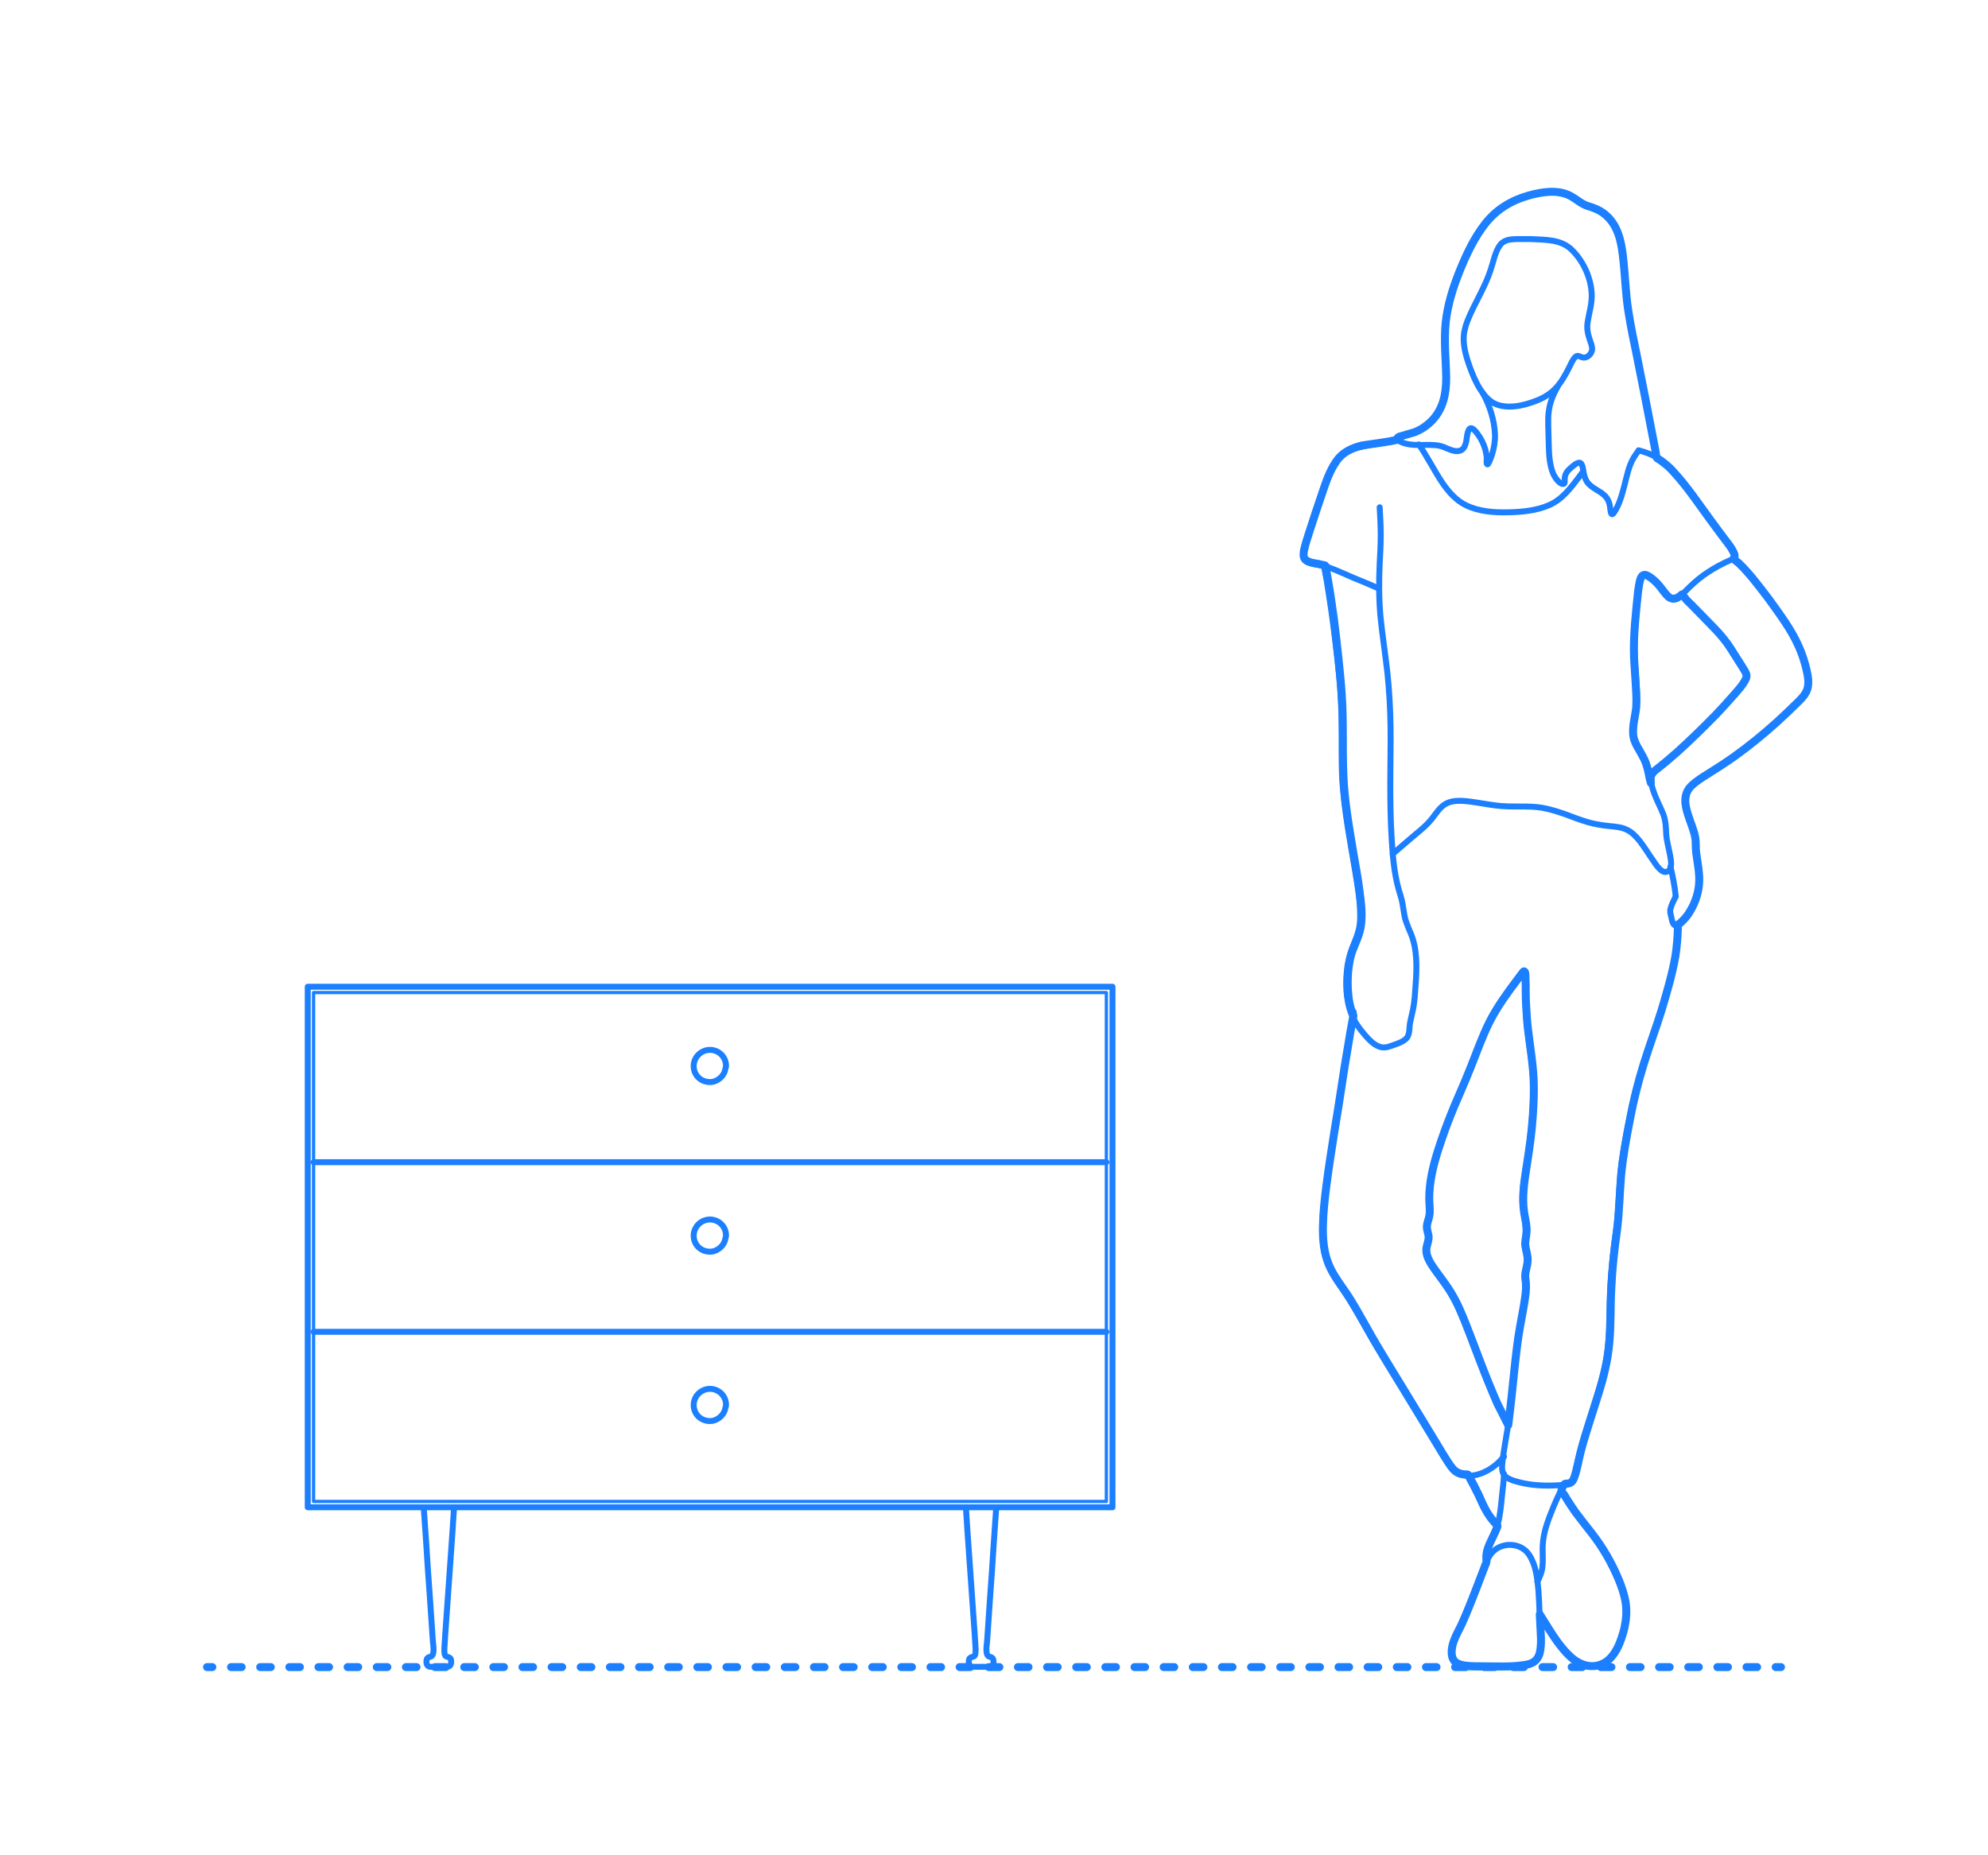 <?xml version="1.0" encoding="utf-8"?>
<!-- Generator: Adobe Illustrator 23.0.3, SVG Export Plug-In . SVG Version: 6.00 Build 0)  -->
<!DOCTYPE svg PUBLIC "-//W3C//DTD SVG 1.1//EN" "http://www.w3.org/Graphics/SVG/1.1/DTD/svg11.dtd">
<svg version="1.1" xmlns:x="http://ns.adobe.com/Extensibility/1.0/" xmlns:i="http://ns.adobe.com/AdobeIllustrator/10.0/" xmlns:graph="http://ns.adobe.com/Graphs/1.0/"
	 xmlns="http://www.w3.org/2000/svg" xmlns:xlink="http://www.w3.org/1999/xlink" x="0px" y="0px" viewBox="0 0 750 700"
	 style="enable-background:new 0 0 750 700;" xml:space="preserve">
<style type="text/css">
	.st0{fill:#FFFFFF;}
	.st1{fill:none;stroke:#1B7FFF;stroke-width:3;stroke-linecap:round;stroke-linejoin:round;}
	.st2{fill:none;stroke:#1B7FFF;stroke-width:3;stroke-linecap:round;stroke-linejoin:round;stroke-dasharray:3.966,6.941;}
	.st3{fill:none;stroke:#1B7FFF;stroke-width:3;stroke-linecap:round;stroke-linejoin:round;stroke-dasharray:4.016,7.027;}
	.st4{fill:none;stroke:#1B7FFF;stroke-width:3;stroke-linecap:round;stroke-linejoin:round;stroke-dasharray:4.003,7.005;}
	.st5{fill:none;stroke:#1B7FFF;stroke-width:3;stroke-linecap:round;stroke-linejoin:round;stroke-dasharray:4.021,7.037;}
	.st6{fill:none;stroke:#1B7FFF;stroke-width:3;stroke-linecap:round;stroke-linejoin:round;stroke-dasharray:4.002,7.004;}
	.st7{fill:none;stroke:#1B7FFF;stroke-width:3;stroke-linecap:round;stroke-linejoin:round;stroke-dasharray:4.098,7.172;}
	.st8{fill:none;stroke:#1B7FFF;stroke-width:3;stroke-linecap:round;stroke-linejoin:round;stroke-dasharray:3.998,6.997;}
	.st9{fill:none;stroke:#1B7FFF;stroke-width:3;stroke-linecap:round;stroke-linejoin:round;stroke-dasharray:3.987,6.977;}
	.st10{fill:none;stroke:#1B7FFF;stroke-width:3;stroke-linecap:round;stroke-linejoin:round;stroke-dasharray:4.02,7.035;}
	.st11{fill:none;stroke:#1B7FFF;stroke-width:3;stroke-linecap:round;stroke-linejoin:round;stroke-dasharray:4.029,7.051;}
	.st12{fill:none;stroke:#1B7FFF;stroke-width:2.25;stroke-linecap:round;stroke-linejoin:round;stroke-miterlimit:10;}
	.st13{fill:none;stroke:#1B7FFF;stroke-width:1.5;stroke-linecap:round;stroke-linejoin:round;stroke-miterlimit:10;}
	.st14{fill:none;stroke:#1B7FFF;stroke-width:1.25;stroke-linecap:round;stroke-linejoin:round;stroke-miterlimit:10;}
	.st15{fill:none;stroke:#1B7FFF;stroke-width:3;stroke-linecap:round;stroke-linejoin:round;stroke-miterlimit:10;}
</style>
<g id="FILL-BACKGROUND">
	<rect class="st0" width="750" height="700"/>
</g>
<g id="AG-DIAGRAM">
	<g id="POLYLINE_901_">
		<g>
			<g>
				<line class="st1" x1="671.9" y1="629" x2="669.9" y2="629"/>
				<line class="st8" x1="662.9" y1="629" x2="83.6" y2="629"/>
				<line class="st1" x1="80.1" y1="629" x2="78.1" y2="629"/>
			</g>
		</g>
	</g>
</g>
<g id="AG-PEOPLE">
	<g id="POLYLINE_1252_">
		<path class="st12" d="M548.2,626.5c-1.5-2.6-0.3-6.3,0.8-8.8c2.1-4.5,4.2-8.9,6-13.5c1.3-3.4,2.6-6.8,4-10.3c0.8-2,1.5-4,2.4-5.9
			c1.5-3,4.1-4.8,7.5-5.1c3.3-0.2,6.3,1.1,8.1,3.9c2.5,3.9,3,8.9,3.4,13.4c0.4,5.6,0.5,11.3,0.7,17c0.1,3.2,0.5,8.4-2.8,10.3
			c-1.6,0.9-3.6,1.1-5.4,1.3c-2.3,0.2-4.6,0.2-7,0.3c-3,0-6,0.1-9,0c-2,0-4.1-0.1-6-0.6C549.8,628,548.8,627.5,548.2,626.5z"/>
	</g>
	<g id="POLYLINE_1251_">
		<path class="st12" d="M560.6,589.5c-0.1-1.6-0.2-3,0.3-4.6c0.7-2.3,1.9-4.4,2.8-6.6c0.9-2,1.7-4,2-6.2c0.5-2.7,0.7-5.4,1-8.2
			c0.3-2.6,0.6-5.2,0.7-7.8"/>
	</g>
	<g id="POLYLINE_1250_">
		<path class="st12" d="M580,596.8c0.9-1.8,1.7-3.6,1.9-5.6c0.3-2.6,0-5.3,0.1-7.9c0.2-5.3,2.2-10.2,4.2-15.1
			c1.2-2.8,2.4-5.5,3.9-8.1"/>
	</g>
	<g id="POLYLINE_1249_">
		<path class="st12" d="M520.5,191.4c0.2,3.5,0.4,7,0.4,10.5c0,3.6-0.2,7.2-0.4,10.8c-0.3,6.7-0.3,13.3,0.3,19.9
			c0.7,7,1.8,14,2.6,21.1c0.7,6.8,1.1,13.5,1.2,20.3c0.1,7.3-0.1,14.6-0.1,21.8c0,6.8,0.1,13.6,0.5,20.3c0.4,6.6,0.9,13.2,2.7,19.6
			c0.5,1.7,1.1,3.4,1.4,5.2c0.3,1.6,0.5,3.2,0.8,4.8c0.6,3,2.2,5.7,3.1,8.6c1.9,6.2,1.4,13.1,0.9,19.5c-0.2,3.1-0.5,6.2-1.3,9.2
			c-0.3,1.4-0.7,2.8-0.8,4.2c-0.1,1.2-0.1,2.5-0.6,3.6c-0.9,2.2-4.2,3-6.3,3.8c-1.6,0.6-3.2,0.9-4.8,0.2c-2-0.8-3.6-2.5-5-4.1
			c-2.1-2.4-4-5-5.2-7.9c-2.3-5.8-2.4-12.6-1.5-18.7c0.5-3,1.4-5.8,2.6-8.6c1.1-2.6,1.9-5.1,2.1-7.9c0.3-6.2-0.8-12.5-1.8-18.6
			c-1.2-7.4-2.6-14.7-3.6-22.1c-0.9-6.4-1.5-12.8-1.5-19.3c0-7.5,0.1-15.1-0.3-22.6c-0.3-6.7-1-13.4-1.8-20.1
			c-0.8-7-1.7-14-2.8-20.9c-0.5-3.5-1.1-6.9-1.8-10.3"/>
	</g>
	<g id="POLYLINE_1248_">
		<path class="st12" d="M622.8,295.3c-0.1-0.8-0.1-1.6,0-2.3c0.3-1.2,1.1-2,2-2.7c2.7-2.1,5.3-4.3,7.8-6.5c5-4.5,9.8-9.2,14.5-14
			c2.3-2.4,4.5-4.8,6.6-7.2c1.8-2.1,3.9-4.2,5-6.7c0.5-1.2,0-2.1-0.6-3.1c-0.9-1.5-1.8-2.9-2.7-4.3c-1.7-2.7-3.3-5.4-5.3-7.8
			c-1.9-2.4-4.1-4.5-6.2-6.7c-2.6-2.6-5.1-5.3-7.7-7.8c-0.6-0.5-1.1-1.1-1.7-1.6"/>
	</g>
	<g id="POLYLINE_1247_">
		<path class="st12" d="M632.2,338.2c-0.7,1.5-1.5,2.9-1.9,4.4c-0.4,1.1-0.1,2.2,0.2,3.3c0.2,0.8,0.4,2.7,1.3,3.2
			c1,0.5,2.3-0.8,2.9-1.4c4.2-4.2,6.4-10.5,6.3-16.3c-0.1-3.4-0.8-6.7-1.2-10c-0.2-1.5-0.1-2.9-0.2-4.4c-0.1-1.3-0.5-2.6-0.9-3.9
			c-1-3.2-2.5-6.4-2.9-9.8c-0.2-1.4-0.1-2.9,0.5-4.2c0.8-1.8,2.4-3.1,4-4.3c3-2.2,6.2-4.1,9.4-6.1c5.8-3.8,11.3-8.1,16.6-12.6
			c2.7-2.3,5.3-4.6,7.8-6.9c1.3-1.2,2.6-2.4,3.8-3.7c1.1-1.1,2.3-2.2,3.1-3.5c2.5-3.9,0.6-9.3-0.7-13.3c-2.2-6.6-6-12.4-9.9-18.1
			c-3.9-5.6-8-11.3-12.7-16.3c-1.2-1.3-2.5-2.5-3.8-3.6"/>
	</g>
	<g id="POLYLINE_1246_">
		<path class="st12" d="M632.2,338.2c-0.4-3.8-1.1-7.5-2-11.2"/>
	</g>
	<g id="POLYLINE_1245_">
		<path class="st12" d="M510.7,381.8c-1.2,6.6-2.3,13.2-3.4,19.9c-1.2,7.2-2.4,14.5-3.5,21.7c-1.2,7.7-2.5,15.3-3.4,23
			c-0.9,6.9-1.8,14-1.4,21c0.2,3.1,0.7,6.2,1.8,9.1c1.2,3.1,3,6,4.9,8.7c4.4,6.4,8.2,13.2,12.1,20c2.7,4.7,5.5,9.3,8.4,14
			c5.2,8.5,10.3,16.9,15.5,25.4c1.4,2.3,2.8,4.7,4.3,7c1.3,2.1,2.6,4.3,5.2,4.9c4.7,1.1,9.5-0.8,13.1-3.8c1.1-0.9,2.1-2,3.1-3.1"/>
	</g>
	<g id="POLYLINE_1244_">
		<path class="st12" d="M569,537.7c-2.6-4.9-4.8-10-6.9-15.1c-2.1-5-4-10.1-5.9-15.2c-1.9-4.9-3.7-9.9-5.9-14.6
			c-2.2-4.7-5.3-8.8-8.3-13c-1.3-1.8-2.7-3.8-3.4-5.9c-0.6-1.7-0.3-3.1,0.2-4.8c0.6-1.9-0.1-3.5-0.4-5.3c-0.2-1.8,0.7-3.4,0.9-5.2
			c0.2-2.2-0.1-4.5-0.1-6.8c0-2.5,0.2-4.9,0.7-7.4c0.9-5.1,2.5-10.1,4.2-15c1.7-4.9,3.6-9.6,5.6-14.4c2.3-5.4,4.6-10.7,6.6-16.1
			c1.9-5.1,3.8-10.1,6.4-14.9c2.5-4.5,5.5-8.7,8.6-12.9c0.9-1.2,1.8-2.5,2.7-3.7c0.6-0.7,1-1.1,1.2,0.1c0.3,2.4,0.1,4.9,0.2,7.3
			c0.1,5.4,0.4,10.8,1.1,16.2c0.7,5.3,1.6,10.5,1.8,15.8c0.3,5.3,0,10.6-0.4,15.9c-0.4,5.2-1.1,10.4-1.9,15.5
			c-0.8,5.2-1.9,10.5-1.6,15.8c0.2,4.4,1.8,8.6,1,13c-0.3,1.5-0.3,2.8,0,4.2c0.3,1.6,0.8,3.2,0.7,4.9c-0.1,2-1.1,4-0.9,6
			c0.1,1.8,0.5,3.4,0.3,5.2c-0.5,5.4-1.7,10.7-2.6,16c-0.8,4.9-1.3,9.8-1.8,14.7c-0.6,5.7-1.1,11.5-1.8,17.2
			c-0.7,5.5-1.9,11-2.5,16.5c-0.2,2-0.4,4.2,1.4,5.6c1.4,1,3.1,1.5,4.7,1.9c4.8,1.3,10.1,1.5,15,1.2c1.5-0.1,4,0,5-1.3
			c1.1-1.6,1.4-4,1.8-5.8c1.1-4.8,2.4-9.5,3.9-14.2c1.8-5.8,3.7-11.5,5.3-17.3c1.4-4.9,2.4-9.9,2.8-15c0.5-5.4,0.4-10.8,0.6-16.2
			c0.1-5.4,0.6-10.7,1.1-16.1c0.5-5.4,1.5-10.7,1.9-16c0.4-5.5,0.6-10.9,1.1-16.4c0.5-5.4,1.5-10.7,2.5-16c1-5.4,2.1-10.7,3.5-16
			c1.2-4.7,2.7-9.3,4.2-13.9c1.9-5.5,3.8-11,5.5-16.6c1.5-5.2,3-10.4,4.2-15.6c1.1-4.9,1.5-9.9,1.6-14.9"/>
	</g>
	<g id="POLYLINE_1243_">
		<path class="st12" d="M564.8,576c-1.9-1.9-3.5-4.1-4.8-6.5c-1.3-2.5-2.3-5-3.6-7.4c-0.9-1.8-1.8-3.5-2.8-5.3"/>
	</g>
	<g id="POLYLINE_1242_">
		<path class="st12" d="M572,90.2c-2.4,0.1-4.7,0.3-6.2,2.4c-1.8,2.6-2.4,6.2-3.4,9.1c-2.2,6.9-6.2,12.8-8.8,19.4
			c-0.9,2.3-1.5,4.8-1.4,7.3c0.1,3.2,1,6.4,2.1,9.5c1.1,3.1,2.4,6.3,4.2,9.1c1.3,2,2.9,3.9,5,5.1c4.8,2.5,11.3,1,16.1-0.9
			c2.6-1,5-2.4,7-4.4c2.4-2.4,4-5.4,5.5-8.4c0.6-1.2,1.2-2.7,2.2-3.7c0.9-1,1.9,0.1,3,0.2c1.6,0.2,3-1.3,3.3-2.7
			c0.2-1.1-0.2-2.2-0.6-3.3c-0.9-2.6-1.5-4.9-1-7.6c0.5-3.2,1.5-6.3,1.5-9.6c0-6.4-3.1-13.3-7.8-17.7c-4.1-3.8-10-3.5-15.3-3.8
			C575.7,90.2,573.9,90.2,572,90.2z"/>
	</g>
	<g id="POLYLINE_1241_">
		<path class="st12" d="M559.4,148.3c2.6,4.7,4.4,10.2,4.6,15.7c0.1,2.5-0.4,5.1-1.1,7.5c-0.3,1-0.7,2-1.2,3c-0.2,0.3-0.4,1-0.7,0.6
			c-0.3-0.4-0.1-1.6-0.1-2c-0.1-2.3-0.7-4.4-1.7-6.5c-0.5-1-1.1-2-1.8-2.9c-0.5-0.7-1.3-1.8-2.2-2.1c-1.7-0.5-1.8,4.2-2.1,5.2
			c-0.3,1.1-0.6,2.2-1.6,2.9c-0.9,0.6-2,0.6-3,0.4c-1.9-0.4-3.5-1.5-5.4-1.9c-2.5-0.5-5.2-0.3-7.8-0.3c-2.3,0-4.8-0.2-6.9-1.2
			c-0.6-0.3-1.7-0.9-0.8-1.5c0.9-0.7,2.4-0.8,3.4-1.1c4.7-1.3,8.6-3.8,11.3-7.9c2.8-4.2,3.3-9,3.3-14c-0.1-6-0.7-11.9-0.3-17.9
			c0.4-5.7,1.7-11.4,3.5-16.8c1.9-5.6,4.4-11,7.2-16.2c2.6-4.7,5.7-9.1,10-12.3c4.6-3.4,10.2-5.4,15.8-6.2c4.2-0.6,8.4-0.4,12.1,2
			c1.9,1.3,3.5,2.4,5.7,3.1c2,0.6,3.8,1.3,5.4,2.5c3.8,2.8,5.8,7,6.7,11.5c1.2,5.9,1.2,12,1.8,18c0.5,5,1.3,10,2.3,15
			c1.3,6.6,2.6,13.2,3.9,19.8c1.6,8,3.2,16,4.7,24c0.3,1.4,0.5,2.8,0.8,4.2"/>
	</g>
	<g id="POLYLINE_1240_">
		<path class="st12" d="M587.7,145.8c-1.7,2.9-3,6.1-3.4,9.4c-0.3,1.8-0.2,3.7-0.2,5.6c0.1,2.5,0.1,5,0.2,7.4
			c0.1,3.5,0.3,7.3,1.7,10.6c0.5,1,1.1,2,1.9,2.8c0.4,0.4,1.2,1.1,1.8,1c0.7,0,0.6-0.8,0.6-1.3c-0.1-1.8,0.5-3.1,1.8-4.3
			c0.9-0.8,2.4-2.3,3.6-2.4c1.4-0.2,1.5,2.7,1.7,3.5c0.2,1.2,0.6,2.5,1.2,3.5c1.7,2.7,5,3.4,7.1,5.7c0.9,1,1.4,2.2,1.6,3.4
			c0.2,0.9,0.2,2,0.5,2.9c0.3,0.8,0.8,0.3,1.1-0.2c2-2.9,3-6.7,3.9-10.1c1-3.8,1.6-7.5,3.7-10.9c0.5-0.8,1.1-1.6,1.6-2.3"/>
	</g>
	<g id="POLYLINE_1239_">
		<path class="st12" d="M618.2,169.9c3,0.8,5.8,1.9,8.3,3.7c2.3,1.6,4.3,3.5,6.1,5.6c4.3,4.9,8,10.4,11.9,15.7
			c1.7,2.3,3.4,4.7,5.2,7c1.5,2,3.4,4,4.4,6.3c0.4,0.9,0.5,1.8-0.3,2.5c-1,0.8-2.4,1.2-3.5,1.8c-2.7,1.3-5.3,2.9-7.7,4.6
			c-2.5,1.8-4.6,3.8-6.7,5.9c-1.5,1.5-3.6,3.7-5.9,2.4c-1.6-0.9-8.3-11.3-10.5-8.1c-0.6,0.8-0.8,2-0.9,3c-0.3,1.6-0.4,3.2-0.6,4.8
			c-0.3,3-0.6,6.1-0.9,9.1c-0.5,5.7-0.6,11.4-0.2,17.2c0.4,6.1,1.2,12.2,0.2,18.2c-0.4,2.5-1.1,5.2-0.8,7.8c0.3,2.1,1.4,4,2.5,5.9
			c1.3,2.3,2.4,4.5,3,7.1c0.7,3,1.2,6.1,2.3,9c1,2.8,2.5,5.4,3.5,8.1c0.8,2.3,0.9,4.7,1,7.2c0.2,2.8,1,5.4,1.5,8.2
			c0.3,1.7,1,5.2-1.2,6c-2.1,0.8-4.3-2.9-5.2-4.2c-1.8-2.5-3.3-5.1-5.2-7.5c-1.3-1.6-2.8-3.2-4.7-4.1c-2-1-4.3-1.2-6.5-1.4
			c-2.8-0.3-5.6-0.7-8.3-1.5c-3-0.9-5.9-2-8.8-3.1c-2.7-0.9-5.4-1.8-8.3-2.3c-2.9-0.5-5.7-0.5-8.6-0.5c-3,0-6.1,0-9.1-0.4
			c-3.1-0.4-6.1-1-9.2-1.4c-3.9-0.5-8.2-0.9-11.2,2c-1.8,1.7-3,3.9-4.7,5.7c-2,2.2-4.4,4-6.6,5.9c-2.4,2-4.7,4.1-7.1,6.1"/>
	</g>
	<g id="POLYLINE_1238_">
		<path class="st12" d="M520.3,222.1c-3.2-1.4-6.4-2.8-9.7-4.1c-3.1-1.3-6.2-2.8-9.3-3.9c-2.5-0.9-5.3-1-7.7-1.9
			c-2.4-0.9-2-3.2-1.5-5.3c0.8-3.2,1.9-6.3,2.9-9.4c1.2-3.5,2.3-7,3.5-10.5c1.1-3.1,2.2-6.2,3.6-9.2c1.1-2.4,2.5-4.7,4.6-6.3
			c2.3-1.8,5.2-2.6,8.1-3.2c3.2-0.7,6.5-1.1,9.7-1.7c1-0.2,1.9-0.4,2.9-0.6"/>
	</g>
	<g id="POLYLINE_1237_">
		<path class="st12" d="M535.3,167.7c3.2,4.7,5.7,9.7,8.8,14.4c2.4,3.5,5.3,6.8,9.1,8.6c4.8,2.3,10.4,2.7,15.6,2.6
			c5.2-0.1,10.8-0.6,15.6-2.7c5.1-2.2,8.3-6.7,11.6-11c0.4-0.6,0.8-1.1,1.3-1.7"/>
	</g>
	<g id="POLYLINE_1236_">
		<path class="st12" d="M580.7,609.4c2.2,3.5,4.4,7,6.8,10.4c1.9,2.6,4,5.3,6.7,7.1c4.5,3.1,10.3,2.6,13.7-1.7
			c2.2-2.7,3.4-6.1,4.4-9.4c1-3.7,1.4-7.5,0.8-11.2c-0.6-3.7-2-7.2-3.5-10.6c-1.6-3.5-3.3-6.9-5.4-10c-4.3-6.6-9.8-12.2-13.8-19
			c-0.5-0.9-1-1.7-1.5-2.6"/>
	</g>
</g>
<g id="AG-DETAILS">
	<g id="POLYLINE_1261_">
		<line class="st12" x1="118.3" y1="502.5" x2="417.4" y2="502.5"/>
	</g>
	<g id="POLYLINE_1260_">
		<line class="st12" x1="118.3" y1="438.5" x2="417.4" y2="438.5"/>
	</g>
	<g id="POLYLINE_1259_">
		<rect x="118.3" y="374.5" class="st14" width="299.1" height="192"/>
	</g>
</g>
<g id="AG-FURNITURE">
	<g id="POLYLINE_892_">
		<path class="st12" d="M273.9,402.1c0-2.6-1.7-4.9-4.2-5.7c-2.5-0.8-5.2,0.1-6.8,2.2c-1.4,1.9-1.6,4.4-0.5,6.5
			c1.2,2.3,3.8,3.5,6.4,3.1c2.5-0.5,4.6-2.6,4.9-5.1C273.9,402.6,273.9,402.3,273.9,402.1z"/>
	</g>
	<g id="POLYLINE_893_">
		<path class="st12" d="M273.9,466.1c0-2.6-1.7-4.9-4.2-5.7c-2.5-0.8-5.2,0.1-6.8,2.2c-1.4,1.9-1.6,4.4-0.5,6.5
			c1.2,2.3,3.8,3.5,6.4,3.1c2.5-0.5,4.6-2.6,4.9-5.1C273.9,466.6,273.9,466.3,273.9,466.1z"/>
	</g>
	<g id="POLYLINE_894_">
		<path class="st12" d="M273.9,530c0-2.6-1.7-4.9-4.2-5.7c-2.5-0.8-5.2,0.1-6.8,2.2c-1.4,1.9-1.6,4.4-0.5,6.5
			c1.2,2.3,3.8,3.5,6.4,3.1c2.5-0.5,4.6-2.6,4.9-5.1C273.9,530.6,273.9,530.3,273.9,530z"/>
	</g>
	<g id="POLYLINE_897_">
		<path class="st12" d="M364.4,568.7c0.2,3.1,0.4,6.2,0.6,9.3c0.5,6.6,0.9,13.3,1.4,19.9c0.4,6.1,0.9,12.3,1.3,18.4
			c0.1,1.6,0.2,3.2,0.3,4.8c0.1,0.9,0.1,1.8,0,2.7c-0.1,0.7-0.3,1.2-1,1.3c-0.6,0.2-1.2,0.3-1.4,1c-0.2,0.7-0.2,1.8,0.4,2.4
			c0.5,0.5,1.2,0.4,1.8,0.4c1.6,0,3.1,0,4.7,0c0.7,0,1.4,0.1,1.9-0.5c0.5-0.6,0.5-1.6,0.3-2.3c-0.2-0.7-0.8-0.9-1.4-1
			c-1.8-0.5-1-4.5-0.9-5.9c0.4-5.4,0.7-10.8,1.1-16.2c0.5-6.9,1-13.8,1.4-20.6c0.3-4.3,0.6-8.7,0.9-13c0-0.2,0-0.4,0-0.6"/>
	</g>
	<g id="POLYLINE_898_">
		<path class="st12" d="M171.3,568.7c-0.2,3.1-0.4,6.2-0.6,9.3c-0.5,6.6-0.9,13.3-1.4,19.9c-0.4,6.1-0.9,12.3-1.3,18.4
			c-0.1,1.6-0.2,3.2-0.3,4.8c-0.1,0.9-0.1,1.8,0,2.7c0.1,0.7,0.3,1.2,1,1.3c0.6,0.2,1.2,0.3,1.4,1c0.2,0.7,0.2,1.8-0.4,2.4
			c-0.5,0.5-1.2,0.4-1.8,0.4c-1.6,0-3.1,0-4.7,0c-0.7,0-1.4,0.1-1.9-0.5c-0.5-0.6-0.5-1.6-0.3-2.3c0.2-0.7,0.8-0.9,1.4-1
			c1.8-0.5,1-4.5,0.9-5.9c-0.4-5.4-0.7-10.8-1.1-16.2c-0.5-6.9-1-13.8-1.4-20.6c-0.3-4.3-0.6-8.7-0.9-13c0-0.2,0-0.4,0-0.6"/>
	</g>
	<g id="POLYLINE_900_">
		<rect x="116.1" y="372.3" class="st12" width="303.6" height="196.4"/>
	</g>
</g>
<g id="AG-OUTLINE">
	<g id="POLYLINE_1216_">
		<path class="st15" d="M569,537.7c0.9-6.9,1.6-13.8,2.3-20.7c0.6-5.6,1.2-11.2,2.2-16.7c0.6-3.4,1.3-6.8,1.8-10.3
			c0.4-2.5,0.6-4.8,0.2-7.3c-0.4-2.3,0.6-4.4,0.8-6.7c0.2-2-0.5-3.8-0.8-5.7c-0.3-1.8,0.3-3.5,0.4-5.3c0.2-2.5-0.5-5-0.9-7.5
			c-0.9-6,0.1-11.9,1-17.8c1-6.3,1.9-12.6,2.3-19c0.4-6.1,0.6-12.3-0.1-18.4c-0.6-6.3-1.8-12.6-2.2-18.9c-0.2-3.1-0.4-6.1-0.4-9.2
			c0-1.7,0-3.5-0.1-5.2c0-0.5,0.1-2.7-0.6-2.5c-0.3,0.1-0.6,0.7-0.8,0.9c-0.6,0.8-1.2,1.6-1.8,2.4c-1,1.3-1.9,2.6-2.9,3.9
			c-1.8,2.5-3.6,5.1-5.2,7.8c-3.3,5.4-5.5,11.3-7.8,17.2c-2.4,6.3-5.1,12.6-7.8,18.8c-2.3,5.5-4.4,11.2-6.2,16.9
			c-1.8,5.8-3.2,11.7-3.2,17.8c0,2.4,0.5,4.9-0.1,7.2c-0.3,1.2-0.8,2.3-0.8,3.5c0,1.1,0.4,2.1,0.6,3.1c0.4,2.1-0.9,3.8-0.8,5.9
			c0.1,2.4,1.5,4.6,2.8,6.5c1.8,2.6,3.8,5.1,5.5,7.7c1.6,2.4,3,5,4.2,7.7c2.8,6.3,5.1,12.9,7.6,19.3c2.1,5.5,4.3,11,6.7,16.5
			C566.3,532.4,567.6,535,569,537.7z"/>
	</g>
	<g id="POLYLINE_1217_">
		<path class="st15" d="M634.5,224.3c-0.9,0.8-2.1,1.7-3.4,1.6c-1.6-0.2-2.5-1.6-3.4-2.7c-1.6-2.2-3.6-4.6-6-5.9
			c-1.6-0.9-2.4-0.2-2.9,1.4c-0.4,1.4-0.6,2.9-0.8,4.3c-0.4,3.8-0.8,7.6-1.1,11.3c-0.3,3.6-0.5,7.2-0.5,10.9c0,3.8,0.4,7.6,0.6,11.4
			c0.2,3.4,0.5,6.8,0.3,10.1c-0.3,3.2-1.3,6.4-1.2,9.7c0,2.6,1.2,4.7,2.5,6.9c0.8,1.4,1.6,2.8,2.2,4.3c0.6,1.6,1,3.2,1.3,4.8
			c0.2,1,0.4,2,0.7,3c-0.1-0.8-0.1-1.6,0-2.3c0.3-1.2,1.1-2,2-2.7c2.7-2.1,5.3-4.3,7.8-6.5c5-4.5,9.8-9.2,14.5-14
			c2.3-2.4,4.5-4.8,6.6-7.2c1.8-2.1,3.9-4.2,5-6.7c0.5-1.2,0-2.1-0.6-3.1c-0.9-1.5-1.8-2.9-2.7-4.3c-1.7-2.7-3.3-5.4-5.3-7.8
			c-1.9-2.4-4.1-4.5-6.2-6.7c-2.6-2.6-5.1-5.3-7.7-7.8C635.6,225.4,635,224.8,634.5,224.3z"/>
	</g>
	<g id="POLYLINE_1218_">
		<path class="st15" d="M527.4,165.9c-0.8-0.8,0.8-1.3,1.4-1.4c1.6-0.5,3.2-0.9,4.8-1.4c2.6-1,4.9-2.6,6.8-4.6
			c4.1-4.4,5.2-10,5.2-15.9c-0.1-6.9-0.9-13.8-0.2-20.8c0.7-6.8,2.8-13.4,5.3-19.6c2.5-6.2,5.5-12.6,9.7-17.9
			c4.2-5.3,9.8-8.7,16.2-10.5c4.9-1.4,11.1-2.4,15.8,0.1c2.3,1.2,4.1,3,6.5,3.8c2.4,0.7,4.5,1.5,6.5,3.1c4.7,3.8,6.1,9.5,6.8,15.3
			c0.9,7.1,1,14.2,2.1,21.2c0.9,5.8,2.1,11.6,3.3,17.3c2,10,4,20.1,5.9,30.1c0.3,1.7,0.7,3.5,1,5.2c0.2,0.8,0.2,1.9,0.5,2.7
			c0.1,0.3,0.3,0.4,0.7,0.6c0.7,0.5,1.4,0.9,2.1,1.5c1.3,1,2.6,2.2,3.7,3.5c5.1,5.5,9.3,11.9,13.8,18c2,2.8,4.1,5.5,6.1,8.2
			c0.8,1,1.6,2.1,2.2,3.2c0.3,0.5,0.5,1,0.7,1.5c0.1,0.3,0.1,0.6,0.1,0.9c0,0.2-0.3,0.5-0.3,0.6c-0.1,0.5,1.3,1.4,1.8,1.8
			c0.6,0.6,1.2,1.2,1.8,1.8c1.1,1.2,2.2,2.4,3.2,3.6c2.2,2.7,4.3,5.4,6.4,8.2c4.1,5.7,8.5,11.5,11.3,17.9c1.3,2.9,2.3,6,3,9.1
			c0.5,2.2,0.9,4.6,0.3,6.8c-0.6,2.1-2.1,3.6-3.6,5.1c-2.6,2.6-5.3,5.1-8,7.6c-5.1,4.6-10.5,9-16.1,13c-3.1,2.2-6.2,4.2-9.4,6.2
			c-2.4,1.5-4.9,3-6.9,5c-2.9,3-2.3,6.9-1.1,10.6c0.9,3,2.3,5.9,2.8,9c0.2,1.4,0.1,2.8,0.2,4.2c0.1,1.8,0.5,3.6,0.7,5.3
			c0.5,3.1,0.8,6.3,0.3,9.4c-0.5,3-1.6,6-3.2,8.6c-0.7,1.2-1.5,2.3-2.4,3.2c-0.4,0.4-0.9,0.9-1.3,1.3c-0.2,0.2-0.8,0.4-0.9,0.6
			c-0.2,0.3,0,1.1,0,1.4c-0.1,3.5-0.4,6.9-0.9,10.3c-1.2,6.9-3.2,13.7-5.2,20.4c-2.1,6.8-4.6,13.4-6.7,20.2
			c-2.1,6.8-3.9,13.8-5.2,20.8c-1.4,7.1-2.7,14.2-3.4,21.3c-0.6,7.1-0.7,14.2-1.6,21.2c-1,7.1-1.8,14.2-2.1,21.4
			c-0.4,7-0.1,14.1-0.8,21.1c-0.6,6.6-2.2,13-4.2,19.3c-2.2,7.2-4.7,14.3-6.6,21.6c-0.8,3.2-1.3,6.5-2.4,9.6
			c-0.4,1.1-0.9,1.9-2.1,2.2c-0.4,0.1-1.2,0-1.5,0.2c-0.3,0.2-1.2,1.8-1.2,2.2c-0.1,0.6,0.7,1.5,1.1,2c0.5,0.8,0.9,1.6,1.4,2.3
			c0.9,1.4,1.8,2.8,2.8,4.2c2,2.7,4.1,5.3,6.2,8c4.1,5.3,7.4,11,10,17.2c1.2,2.9,2.2,5.8,2.7,8.9c0.5,3.2,0.2,6.5-0.5,9.7
			c-1.2,4.8-3.4,11.2-8.3,13.4c-4.4,2-9,0.2-12.3-3c-4.7-4.4-7.9-10.4-11.3-15.7c0.1,2.6,0.3,5.2,0.4,7.8c0.1,1.9,0.1,3.8-0.2,5.7
			c-0.2,1.5-0.8,3.1-2,4.1c-1.3,1.1-3,1.4-4.6,1.6c-4.9,0.7-9.9,0.4-14.8,0.4c-2.1,0-4.2,0-6.3-0.2c-1.6-0.2-3.6-0.5-4.7-1.8
			c-1.7-2-1-5.4-0.2-7.6c0.8-2.3,2.1-4.4,3.1-6.6c1-2.3,2-4.6,2.9-6.9c2-4.9,3.8-9.8,5.7-14.7c0.3-0.8,0.7-1.4,0.6-2.3
			c0-0.7-0.1-1.5,0-2.2c0.2-1.6,0.8-3.1,1.5-4.6c0.6-1.2,1.1-2.4,1.7-3.6c0.2-0.5,0.4-0.9,0.6-1.4c0.1-0.2,0.2-0.4,0.3-0.7
			c0.1-0.4,0.1-0.3-0.1-0.7c-0.7-0.9-1.5-1.6-2.2-2.5c-0.6-0.8-1.2-1.7-1.8-2.7c-1.2-2.1-2.1-4.3-3.1-6.5c-0.5-0.9-0.9-1.8-1.4-2.8
			c-0.4-0.8-0.8-1.6-1.3-2.4c-0.3-0.6-0.6-1.4-1-1.9c-0.3-0.4-0.4-0.3-1-0.3c-0.4,0-0.7-0.1-1.1-0.1c-0.5-0.1-1-0.2-1.5-0.4
			c-1.9-0.7-3-2.5-4.1-4.1c-2.2-3.4-4.2-6.9-6.3-10.3c-3.7-6.1-7.5-12.3-11.2-18.4c-1.8-3-3.7-6-5.5-9c-2.7-4.4-5.3-8.8-7.8-13.3
			c-2.5-4.3-4.8-8.7-7.6-12.8c-2.7-4-5.7-7.8-7.2-12.4c-1.4-4.2-1.7-8.6-1.6-13c0.1-4.8,0.6-9.6,1.2-14.4c0.5-3.8,1-7.6,1.6-11.4
			c1-6.5,2-13,3.1-19.5c0.8-5,1.5-9.9,2.3-14.9c0.7-4.4,1.5-8.8,2.2-13.2c0.3-1.6,0.6-3.3,0.9-4.9c0-0.3,0.2-0.6,0.2-0.9
			c0-0.5-0.5-1.1-0.6-1.6c-0.7-2-1.1-4-1.3-6.1c-0.5-4.7-0.3-9.5,0.7-14.1c0.9-4,3.2-7.5,3.9-11.5c0.8-4.5,0.2-9.3-0.4-13.8
			c-0.6-4.8-1.5-9.5-2.3-14.2c-0.8-5-1.7-10-2.4-15c-0.7-4.9-1.2-9.8-1.4-14.7c-0.2-5.3-0.2-10.7-0.2-16c0-4.7-0.1-9.4-0.4-14.1
			c-0.3-4.8-0.8-9.5-1.3-14.3c-0.5-4.9-1.1-9.7-1.7-14.6c-0.7-5-1.4-10-2.3-15c-0.2-1.3-0.5-2.6-0.7-4c-0.1-0.8,0-1-0.8-1.1
			c-0.6-0.1-1.2-0.2-1.8-0.4c-1.6-0.3-4-0.5-5.2-1.7c-0.9-1-0.6-2.5-0.4-3.7c0.5-2.2,1.2-4.3,1.9-6.5c1.6-4.9,3.2-9.9,4.9-14.8
			c1.4-4.1,2.8-8.4,5.3-12c2.3-3.4,5.7-5,9.6-6C518.1,167.4,522.8,166.9,527.4,165.9z"/>
	</g>
</g>
</svg>
